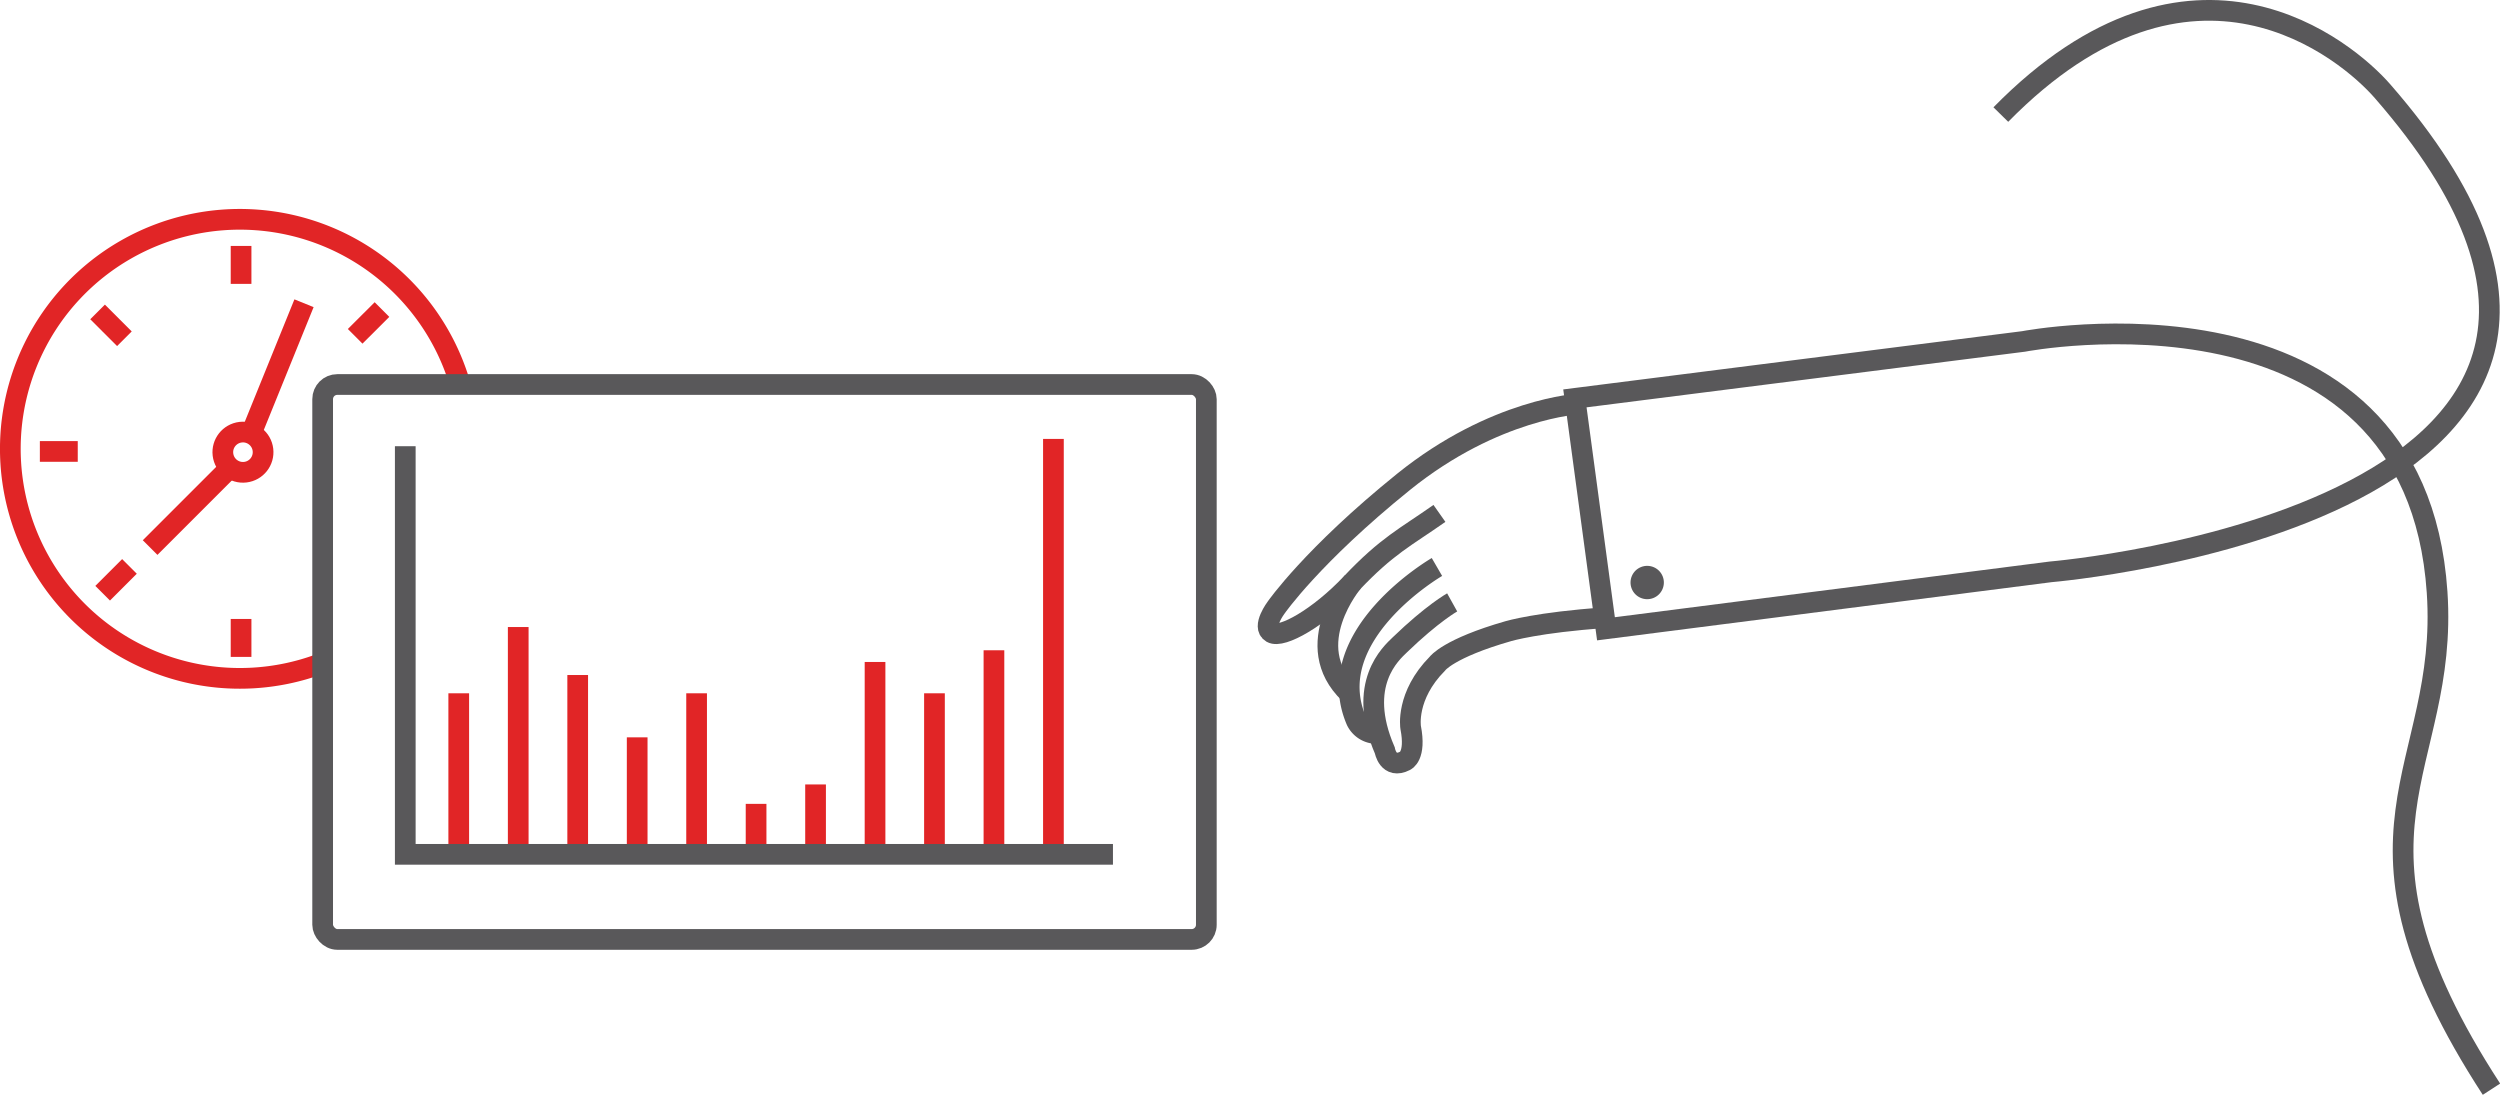 <svg id="Vrstva_1" data-name="Vrstva 1" xmlns="http://www.w3.org/2000/svg" viewBox="0 0 482.95 211.47"><defs><style>.cls-1,.cls-3{fill:none;stroke-miterlimit:10;stroke-width:4px;}.cls-1{stroke:#59585a;}.cls-2{fill:#59585a;}.cls-3{stroke:#e12526;}</style></defs><title>3</title><path class="cls-1" d="M2125.83,1188.73s-16.28.83-33.92,15.06-24.6,24.27-24.6,24.27-2.83,3.74-.87,4.87,9.1-2.85,15.41-9.53c6.91-7.31,10.45-8.91,17-13.52" transform="translate(-1820.78 -1110.7)"/><path class="cls-1" d="M2082.13,1223.1s-10.4,12.24-.7,21.53" transform="translate(-1820.78 -1110.7)"/><path class="cls-1" d="M2098.37,1220.23s-22.67,13.14-15.57,29.7a4.38,4.38,0,0,0,3.9,2.47" transform="translate(-1820.78 -1110.7)"/><path class="cls-1" d="M2101.31,1227.07s-3.81,2.12-10.09,8.18c-1.73,1.67-8.46,7.59-2.92,20.42,0,0,.64,3.69,3.93,2,0,0,2.15-.85,1.06-6.45,0,0-1-6.09,5.17-12.32,0,0,2.1-2.95,13.72-6.28,0,0,5.73-1.7,18.57-2.58" transform="translate(-1820.78 -1110.7)"/><circle class="cls-2" cx="2138.96" cy="1223.44" r="3.22" transform="translate(-2119.94 -244.4) rotate(-21.44)"/><path class="cls-1" d="M2207.3,1132.83c37.08-37.75,67-12.27,73.75-4.5,71,81.5-64.13,92.84-64.13,92.84l-85.9,11-6-44.51,86.66-11s75.66-14.58,79.9,48.45c2.33,34.67-22,46,10.5,96" transform="translate(-1820.78 -1110.7)"/><path class="cls-3" d="M1911.45,1197.44" transform="translate(-1820.78 -1110.7)"/><circle class="cls-3" cx="1867.79" cy="1197.91" r="3.89" transform="translate(-1950.06 -879.93) rotate(-6.83)"/><path class="cls-3" d="M1882.48,1239a44.34,44.34,0,1,1,26.92-54.94" transform="translate(-1820.78 -1110.7)"/><line class="cls-3" x1="58.73" y1="58.58" x2="48.64" y2="83.46"/><line class="cls-3" x1="15.02" y1="87.21" x2="7.7" y2="87.21"/><line class="cls-3" x1="46.57" y1="54.84" x2="46.57" y2="47.51"/><line class="cls-3" x1="46.57" y1="126.9" x2="46.57" y2="119.57"/><line class="cls-3" x1="19.83" y1="114.6" x2="25.01" y2="109.42"/><line class="cls-3" x1="18.85" y1="60.26" x2="24.03" y2="65.44"/><line class="cls-3" x1="73.79" y1="59.8" x2="68.61" y2="64.97"/><line class="cls-3" x1="44.42" y1="90.36" x2="29" y2="105.78"/><rect class="cls-1" x="62.33" y="74.28" width="170.71" height="107.2" rx="2.83" ry="2.83"/><line class="cls-3" x1="88.62" y1="133.93" x2="88.62" y2="163.75"/><line class="cls-3" x1="100.11" y1="121.13" x2="100.11" y2="163.75"/><line class="cls-3" x1="111.6" y1="130.4" x2="111.6" y2="163.75"/><line class="cls-3" x1="123.09" y1="142.44" x2="123.09" y2="163.75"/><line class="cls-3" x1="134.57" y1="133.93" x2="134.57" y2="163.75"/><line class="cls-3" x1="146.06" y1="155.29" x2="146.06" y2="163.75"/><line class="cls-3" x1="157.55" y1="151.54" x2="157.55" y2="163.75"/><line class="cls-3" x1="169.04" y1="127.88" x2="169.04" y2="163.75"/><line class="cls-3" x1="180.52" y1="133.93" x2="180.52" y2="163.75"/><line class="cls-3" x1="192.01" y1="125.62" x2="192.01" y2="163.75"/><line class="cls-3" x1="203.5" y1="84.79" x2="203.5" y2="163.75"/><polyline class="cls-1" points="78.29 86.2 78.29 165.04 215 165.04"/></svg>